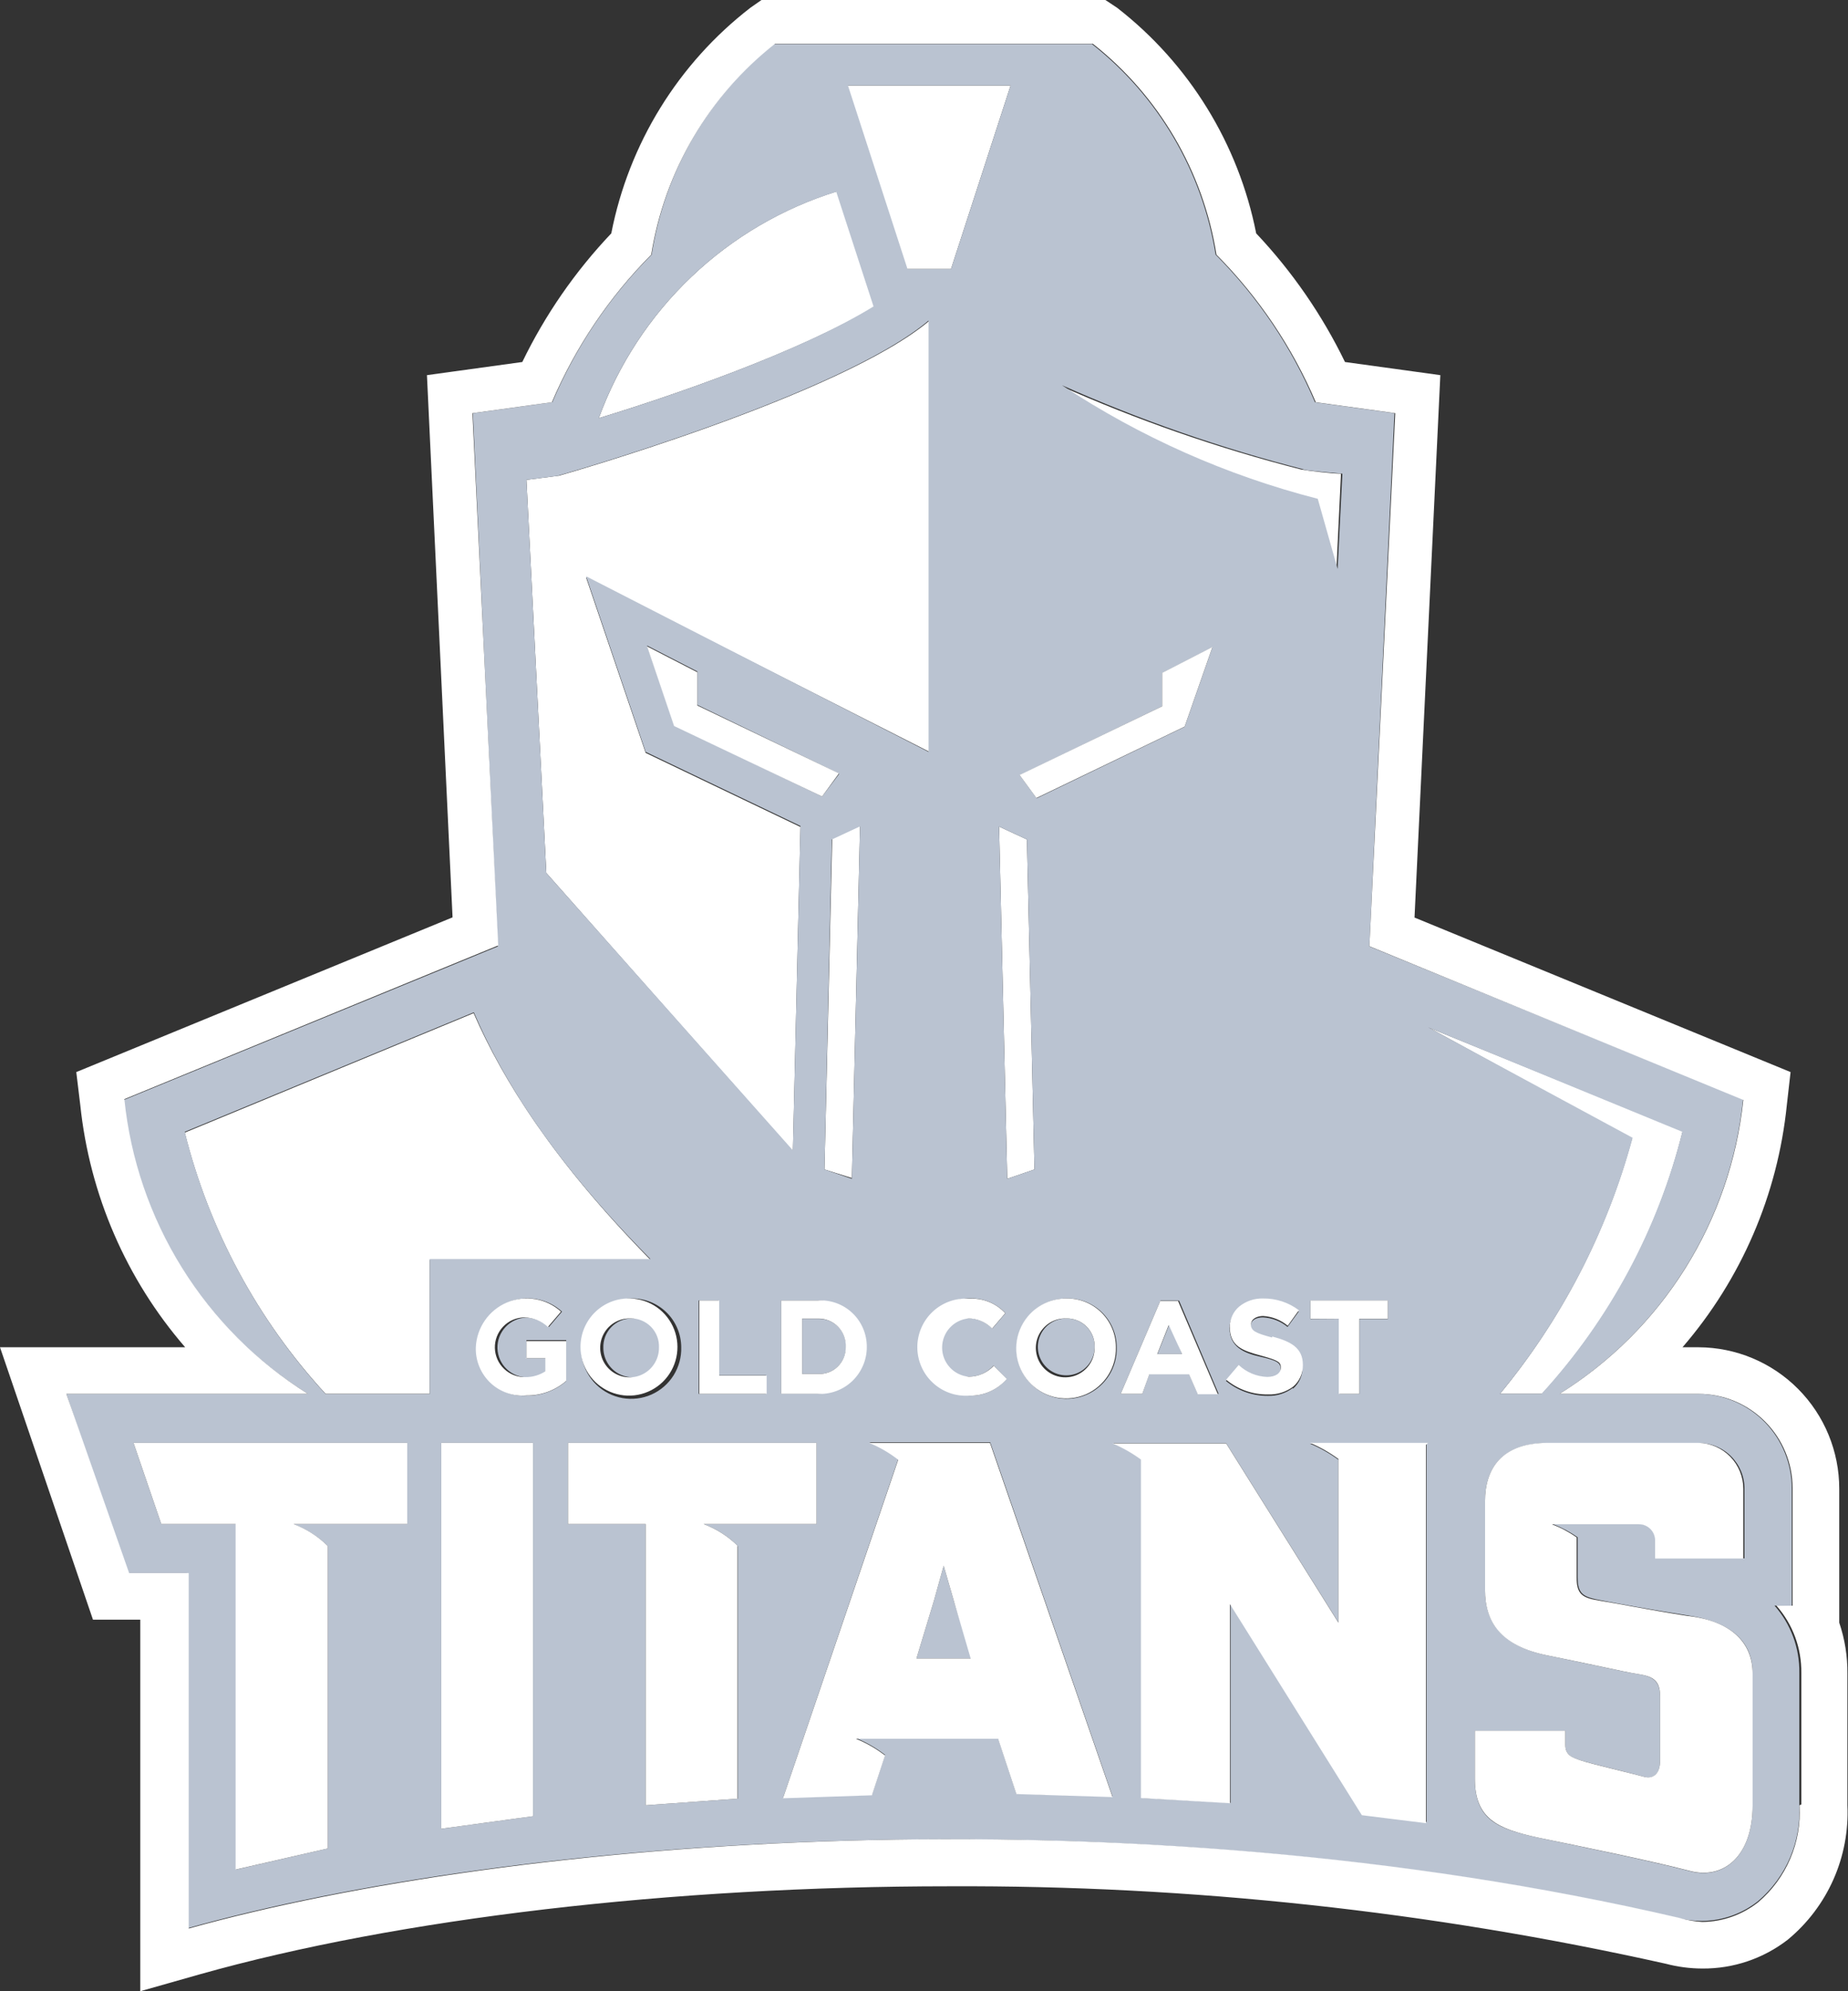 <svg width="65" height="70" viewBox="0 0 65 70" fill="none" xmlns="http://www.w3.org/2000/svg">
<rect x="0" y="0" width="65" height="70" fill="#333333" stroke="none"/>
<path d="M47.007 19.999L47.167 16.653C46.881 16.653 46.042 16.555 45.77 16.506C42.852 15.761 40.003 14.771 37.252 13.545C40.009 15.363 43.048 16.711 46.245 17.535L47.007 19.999ZM33.45 9.457L35.547 3.003H29.796L31.892 9.457H33.45ZM29.439 6.727C27.524 7.32 25.772 8.348 24.319 9.731C22.865 11.114 21.751 12.815 21.061 14.7C23.591 13.93 28.126 12.376 30.753 10.78L29.439 6.727ZM52.758 49H54.239C56.636 46.385 58.337 43.207 59.186 39.76L50.242 36.12L57.404 40.033C56.511 43.32 54.927 46.377 52.758 49ZM15.114 44.289H22.878C19.496 40.845 17.693 37.989 16.659 35.616L6.499 39.816C7.357 43.244 9.061 46.402 11.453 49H15.114V44.289ZM36.12 29.512L35.141 29.057L35.428 41.44L36.385 41.111L36.12 29.512ZM29.963 41.412L30.25 29.029L29.272 29.484L28.999 41.111L29.963 41.412ZM19.216 30.688L18.517 16.87L19.663 16.723C19.663 16.723 29.544 13.923 32.696 11.27V26.432L20.614 20.3L22.71 26.467L28.154 29.071L27.888 40.474L19.216 30.688Z" fill="white"/>
<path d="M22.207 46.347C22.413 46.337 22.618 46.389 22.794 46.497C22.971 46.605 23.111 46.763 23.197 46.951C23.282 47.14 23.31 47.349 23.276 47.553C23.242 47.758 23.147 47.947 23.005 48.096C22.862 48.246 22.678 48.35 22.476 48.394C22.275 48.438 22.064 48.421 21.872 48.344C21.68 48.267 21.516 48.135 21.4 47.963C21.284 47.792 21.222 47.59 21.222 47.383C21.217 47.25 21.239 47.117 21.286 46.992C21.334 46.868 21.405 46.754 21.497 46.657C21.589 46.561 21.699 46.484 21.821 46.431C21.943 46.377 22.074 46.349 22.207 46.347ZM29.754 47.355C29.756 47.482 29.732 47.608 29.683 47.726C29.635 47.843 29.563 47.949 29.472 48.038C29.381 48.126 29.273 48.195 29.154 48.24C29.036 48.285 28.909 48.306 28.782 48.3H28.216V46.361H28.782C28.913 46.357 29.043 46.38 29.164 46.429C29.285 46.478 29.395 46.551 29.486 46.645C29.577 46.738 29.648 46.849 29.694 46.972C29.74 47.094 29.761 47.224 29.754 47.355V47.355ZM40.711 47.6L41.137 46.536L41.577 47.6H40.711ZM34.184 58.303H32.234L32.849 56.273L33.192 55.041L33.548 56.273L34.184 58.303ZM37.496 46.347C37.632 46.344 37.766 46.369 37.892 46.42C38.017 46.472 38.13 46.548 38.225 46.645C38.319 46.743 38.392 46.858 38.44 46.985C38.488 47.112 38.509 47.248 38.502 47.383C38.496 47.579 38.431 47.769 38.318 47.928C38.204 48.088 38.046 48.211 37.864 48.282C37.681 48.352 37.482 48.368 37.29 48.326C37.099 48.284 36.924 48.187 36.788 48.046C36.651 47.905 36.559 47.728 36.522 47.535C36.486 47.342 36.506 47.143 36.582 46.962C36.657 46.781 36.784 46.626 36.947 46.517C37.109 46.408 37.3 46.349 37.496 46.347V46.347ZM61.646 63.462C61.646 65.261 60.619 66.087 59.445 65.779C57.956 65.394 55.671 64.932 54.085 64.596C52.688 64.288 51.877 63.98 51.877 62.538V60.844H55.056V61.334C55.056 61.719 55.315 61.796 55.623 61.894C55.93 61.992 57.572 62.384 57.824 62.461C58.075 62.538 58.39 62.461 58.39 61.894V59.612C58.39 59.024 58.033 58.912 57.572 58.842C57.111 58.772 56.084 58.534 54.441 58.198C52.799 57.862 52.233 57.015 52.233 55.888V52.78C52.233 51.653 52.799 50.729 54.441 50.729H59.745C59.956 50.727 60.166 50.767 60.362 50.847C60.558 50.927 60.736 51.044 60.886 51.194C61.036 51.343 61.155 51.52 61.236 51.715C61.318 51.911 61.359 52.12 61.359 52.332V54.782H58.236V54.145C58.236 53.995 58.176 53.85 58.07 53.744C57.964 53.638 57.82 53.578 57.67 53.578H54.623C54.929 53.698 55.22 53.853 55.49 54.04V55.44C55.49 56.056 55.699 56.14 56.314 56.259C56.929 56.378 57.956 56.567 59.417 56.798C60.877 57.029 61.646 57.694 61.646 58.828V63.448V63.462ZM47.929 63.798L43.282 56.378V63.378L40.152 63.203V51.303C39.842 51.076 39.506 50.885 39.152 50.736H43.128L47.077 57.036V51.317C46.767 51.09 46.431 50.899 46.077 50.75H50.179V64.05L47.929 63.798ZM35.749 63.056L35.106 61.103H30.11C30.475 61.252 30.818 61.45 31.13 61.691L30.669 63.091L27.546 63.196L31.592 51.296C31.281 51.051 30.937 50.851 30.571 50.701H34.827L39.131 63.154L35.749 63.056ZM22.71 63.462V53.578H19.978V50.722H28.72V53.578H24.751C25.201 53.748 25.61 54.01 25.953 54.348V63.231L22.71 63.462ZM15.52 64.288V50.722H18.748V63.847L15.52 64.288V64.288ZM11.53 54.348V64.981L8.301 65.723V53.578H5.674L4.696 50.722H14.325V53.578H10.314C10.768 53.747 11.182 54.01 11.53 54.348V54.348ZM19.915 48.552C19.527 48.888 19.03 49.07 18.517 49.063C18.29 49.077 18.061 49.043 17.847 48.963C17.633 48.883 17.438 48.76 17.274 48.601C17.111 48.441 16.982 48.249 16.896 48.037C16.811 47.825 16.77 47.598 16.778 47.369C16.79 47.028 16.9 46.697 17.094 46.416C17.288 46.135 17.558 45.916 17.872 45.783C18.186 45.651 18.532 45.611 18.867 45.669C19.203 45.727 19.516 45.879 19.768 46.109L19.307 46.648C19.091 46.448 18.811 46.331 18.517 46.319C18.239 46.326 17.976 46.444 17.785 46.646C17.593 46.849 17.49 47.118 17.497 47.397C17.505 47.675 17.622 47.94 17.824 48.131C18.026 48.323 18.296 48.426 18.573 48.419C18.822 48.419 19.065 48.346 19.272 48.209V47.747H18.517V47.11H19.915V48.552ZM6.499 39.788L16.666 35.588C17.693 37.989 19.461 40.817 22.878 44.261H15.114V49.007H11.453C9.057 46.398 7.354 43.228 6.499 39.788V39.788ZM19.629 16.723C19.629 16.723 29.516 13.923 32.661 11.27V26.432L20.614 20.258L22.71 26.432L28.154 29.036L27.888 40.439L19.216 30.688L18.517 16.87L19.663 16.723H19.629ZM29.411 6.734L30.725 10.773C28.126 12.376 23.591 13.93 21.061 14.7C21.75 12.815 22.865 11.115 24.318 9.733C25.772 8.351 27.524 7.325 29.439 6.734H29.411ZM35.547 3.003L33.45 9.457H31.92L29.824 3.003H35.547ZM40.878 24.829V23.66L42.646 22.75L41.668 25.55L36.462 28.063L35.868 27.251L40.878 24.829ZM45.819 16.506C46.056 16.555 46.895 16.625 47.216 16.653L47.048 19.999L46.35 17.535C43.151 16.715 40.112 15.367 37.356 13.545C40.108 14.769 42.957 15.76 45.875 16.506H45.819ZM59.172 39.788C58.31 43.223 56.608 46.389 54.218 49H52.758C54.939 46.369 56.531 43.299 57.425 39.998L50.242 36.12L59.172 39.788ZM35.141 29.057L36.12 29.512L36.385 41.111L35.428 41.44L35.141 29.057ZM30.25 29.057L29.963 41.44L28.999 41.111L29.258 29.512L30.236 29.057H30.25ZM29.509 27.216L28.915 28L23.716 25.494L22.759 22.694L24.527 23.604V24.78L29.509 27.195V27.216ZM23.961 47.355C23.972 47.706 23.878 48.052 23.692 48.35C23.505 48.647 23.234 48.882 22.914 49.024C22.593 49.166 22.237 49.209 21.892 49.148C21.547 49.086 21.228 48.923 20.976 48.678C20.724 48.434 20.551 48.12 20.478 47.776C20.406 47.433 20.437 47.075 20.569 46.749C20.7 46.424 20.925 46.145 21.216 45.949C21.507 45.752 21.849 45.647 22.2 45.647C22.428 45.641 22.655 45.681 22.868 45.764C23.08 45.848 23.274 45.972 23.438 46.131C23.602 46.29 23.732 46.48 23.822 46.691C23.912 46.901 23.959 47.127 23.961 47.355V47.355ZM26.945 48.349V49H24.576V45.717H25.275V48.349H26.945ZM28.755 48.993H27.476V45.717H28.755C29.188 45.717 29.604 45.89 29.911 46.197C30.217 46.504 30.39 46.921 30.39 47.355C30.39 47.789 30.217 48.206 29.911 48.513C29.604 48.82 29.188 48.993 28.755 48.993V48.993ZM34.079 48.398C34.243 48.398 34.405 48.363 34.554 48.295C34.704 48.227 34.837 48.129 34.946 48.006L35.407 48.475C35.244 48.666 35.04 48.819 34.81 48.92C34.58 49.022 34.33 49.071 34.079 49.063C33.627 49.063 33.193 48.883 32.874 48.563C32.554 48.242 32.374 47.808 32.374 47.355C32.374 46.902 32.554 46.468 32.874 46.147C33.193 45.827 33.627 45.647 34.079 45.647C34.318 45.633 34.558 45.673 34.78 45.762C35.002 45.852 35.202 45.989 35.365 46.165L34.904 46.704C34.68 46.477 34.377 46.346 34.058 46.34C33.786 46.34 33.525 46.448 33.332 46.641C33.139 46.834 33.031 47.096 33.031 47.369C33.031 47.642 33.139 47.904 33.332 48.097C33.525 48.29 33.786 48.398 34.058 48.398H34.079ZM39.278 47.355C39.289 47.706 39.196 48.052 39.009 48.35C38.822 48.647 38.551 48.882 38.231 49.024C37.91 49.166 37.554 49.209 37.209 49.148C36.864 49.086 36.545 48.923 36.293 48.678C36.041 48.434 35.868 48.12 35.795 47.776C35.723 47.433 35.754 47.075 35.886 46.749C36.017 46.424 36.243 46.145 36.533 45.949C36.824 45.752 37.167 45.647 37.517 45.647C37.745 45.641 37.972 45.681 38.185 45.764C38.397 45.848 38.591 45.972 38.755 46.131C38.919 46.29 39.05 46.48 39.139 46.691C39.229 46.901 39.276 47.127 39.278 47.355ZM42.863 49H42.129L41.822 48.3H40.424L40.179 49H39.418L40.815 45.724H41.472L42.863 49ZM45.476 48.79C45.221 48.982 44.908 49.081 44.589 49.07C44.053 49.073 43.534 48.887 43.121 48.545L43.562 48.034C43.835 48.286 44.189 48.433 44.561 48.447C44.861 48.447 45.043 48.328 45.043 48.125C45.043 47.922 44.945 47.831 44.344 47.698C43.743 47.565 43.247 47.348 43.247 46.676C43.25 46.542 43.282 46.411 43.34 46.29C43.398 46.169 43.48 46.062 43.583 45.976C43.819 45.783 44.116 45.681 44.421 45.689C44.876 45.682 45.319 45.83 45.679 46.109L45.288 46.648C45.043 46.444 44.739 46.327 44.421 46.312C44.218 46.312 43.995 46.389 43.995 46.606C43.995 46.823 44.128 46.9 44.736 47.061C45.343 47.222 45.812 47.467 45.812 48.055C45.817 48.201 45.79 48.346 45.73 48.48C45.671 48.614 45.581 48.732 45.469 48.825L45.476 48.79ZM46.091 46.368V45.724H48.816V46.368H47.817V49H47.118V46.361L46.091 46.368ZM63.023 56.476V52.346C63.03 51.467 62.689 50.621 62.075 49.994C61.46 49.367 60.623 49.009 59.745 49H54.854C56.648 47.881 58.163 46.366 59.282 44.57C60.401 42.775 61.095 40.746 61.31 38.64L48.166 33.271L49.047 14.525L46.252 14.14C45.429 12.203 44.243 10.442 42.758 8.953C42.291 6.023 40.736 3.377 38.405 1.547H27.224C24.912 3.387 23.376 6.031 22.92 8.953C21.433 10.441 20.246 12.202 19.426 14.14L16.631 14.525L17.511 33.271L4.353 38.668C4.573 40.772 5.271 42.797 6.394 44.588C7.517 46.379 9.035 47.888 10.831 49H2.334L4.465 55.3H6.562V67.795C17.973 64.589 39.439 62.895 58.97 67.417C59.262 67.493 59.562 67.531 59.864 67.529C60.583 67.524 61.279 67.277 61.842 66.829C62.329 66.413 62.714 65.889 62.965 65.299C63.216 64.708 63.326 64.067 63.288 63.427V58.807C63.301 57.937 62.989 57.093 62.414 56.441L63.023 56.476Z" fill="#BAC3D1"/>
<path d="M64.692 57.043V52.339C64.693 51.023 64.172 49.76 63.245 48.827C62.318 47.894 61.059 47.368 59.745 47.362H59.179C61.246 44.969 62.527 41.998 62.848 38.85L62.98 37.688L49.753 32.256L50.661 13.188L47.307 12.726C46.502 11.068 45.449 9.543 44.184 8.204C43.562 5.056 41.824 2.239 39.292 0.273L38.88 0H26.784L26.393 0.273C23.855 2.234 22.116 5.053 21.501 8.204C20.231 9.541 19.175 11.066 18.371 12.726L15.017 13.188L15.918 32.249L2.683 37.688L2.823 38.843C3.152 41.995 4.44 44.969 6.513 47.362H0L3.27 56.938H4.933V70L7.03 69.405C14.017 67.438 23.619 66.311 33.394 66.311C41.869 66.274 50.321 67.187 58.592 69.034C59.014 69.145 59.449 69.202 59.885 69.202C60.969 69.209 62.025 68.852 62.883 68.187C63.574 67.616 64.123 66.892 64.487 66.072C64.851 65.252 65.019 64.359 64.979 63.462V58.842C64.986 58.23 64.889 57.622 64.692 57.043V57.043ZM63.295 63.462C63.333 64.103 63.222 64.743 62.971 65.333C62.72 65.924 62.336 66.448 61.849 66.864C61.286 67.312 60.59 67.559 59.871 67.564C59.591 67.547 59.315 67.498 59.046 67.417C39.481 62.867 18.042 64.617 6.638 67.795V55.3H4.542L2.334 49H10.831C9.037 47.881 7.522 46.366 6.403 44.57C5.284 42.775 4.59 40.746 4.374 38.64L17.525 33.236L16.617 14.525L19.412 14.14C20.237 12.205 21.423 10.444 22.906 8.953C23.375 6.021 24.929 3.375 27.259 1.54H38.44C40.767 3.376 42.319 6.022 42.786 8.953C44.269 10.444 45.454 12.205 46.28 14.14L49.075 14.525L48.166 33.264L61.318 38.668C61.097 40.77 60.4 42.793 59.28 44.584C58.16 46.374 56.646 47.885 54.854 49H59.745C60.621 49.002 61.461 49.351 62.08 49.972C62.7 50.592 63.049 51.433 63.05 52.311V56.448H62.484C63.059 57.1 63.37 57.944 63.358 58.814V63.434L63.295 63.462ZM59.382 56.812C57.921 56.581 56.894 56.371 56.279 56.273C55.664 56.175 55.455 56.063 55.455 55.447V54.047C55.187 53.857 54.895 53.702 54.588 53.585H57.649C57.798 53.585 57.941 53.644 58.047 53.749C58.153 53.853 58.213 53.996 58.215 54.145V54.789H61.318V52.339C61.318 51.917 61.153 51.512 60.86 51.21C60.566 50.908 60.166 50.733 59.745 50.722H54.441C52.799 50.722 52.233 51.646 52.233 52.78V55.888C52.233 57.015 52.772 57.862 54.441 58.198C56.112 58.534 57.083 58.765 57.572 58.842C58.061 58.919 58.39 59.017 58.39 59.612V61.894C58.39 62.433 58.082 62.538 57.824 62.461C57.565 62.384 55.93 61.999 55.623 61.894C55.315 61.789 55.056 61.719 55.056 61.334V60.844H51.877V62.538C51.877 63.938 52.674 64.288 54.085 64.596C55.671 64.925 57.956 65.387 59.445 65.772C60.619 66.08 61.646 65.261 61.646 63.462V58.842C61.646 57.708 60.849 56.994 59.417 56.812H59.382ZM14.325 50.722H4.696L5.674 53.578H8.287V65.723L11.53 64.981V54.348C11.187 54.01 10.778 53.748 10.328 53.578H14.325V50.722ZM18.783 50.722H15.52V64.288L18.748 63.847V50.722H18.783ZM50.228 50.722H46.077C46.431 50.871 46.767 51.062 47.076 51.289V57.043L43.128 50.743H39.131C39.485 50.892 39.821 51.083 40.131 51.31V63.21L43.261 63.392V56.392L47.901 63.812L50.158 64.092V50.792L50.228 50.722ZM25.953 54.348C25.61 54.01 25.201 53.748 24.751 53.578H28.72V50.722H19.978V53.578H22.71V63.462L25.939 63.231V54.348H25.953ZM34.82 50.722H30.564C30.933 50.871 31.279 51.071 31.592 51.317L27.539 63.217L30.669 63.112L31.13 61.712C30.816 61.47 30.471 61.272 30.103 61.124H35.106L35.749 63.07L39.131 63.175L34.82 50.722ZM32.234 58.303L32.849 56.273L33.192 55.041L33.548 56.273L34.142 58.303H32.234Z" fill="white"/>
<path d="M44.742 47.019C44.135 46.858 44.002 46.774 44.002 46.564C44.002 46.354 44.225 46.263 44.428 46.263C44.746 46.282 45.05 46.402 45.294 46.606L45.686 46.06C45.324 45.786 44.882 45.641 44.428 45.647C44.121 45.638 43.821 45.74 43.583 45.934C43.482 46.021 43.4 46.128 43.344 46.249C43.287 46.37 43.257 46.501 43.254 46.634C43.254 47.334 43.708 47.481 44.351 47.656C44.994 47.831 45.05 47.894 45.05 48.083C45.05 48.272 44.868 48.405 44.568 48.405C44.195 48.391 43.84 48.242 43.569 47.985L43.128 48.503C43.54 48.846 44.061 49.029 44.596 49.021C44.914 49.034 45.227 48.938 45.483 48.748C45.594 48.654 45.683 48.535 45.742 48.402C45.801 48.269 45.83 48.124 45.826 47.978C45.826 47.39 45.413 47.159 44.749 46.984L44.742 47.019ZM47.81 49V46.361H48.816V45.717H46.091V46.361H47.09V49H47.81ZM37.496 46.347C37.29 46.342 37.087 46.398 36.913 46.508C36.74 46.619 36.603 46.779 36.52 46.968C36.438 47.158 36.414 47.367 36.451 47.57C36.488 47.773 36.585 47.96 36.73 48.108C36.874 48.255 37.059 48.356 37.26 48.398C37.462 48.439 37.672 48.419 37.862 48.341C38.053 48.262 38.215 48.128 38.33 47.956C38.444 47.785 38.504 47.582 38.502 47.376C38.509 47.241 38.488 47.106 38.44 46.979C38.392 46.853 38.319 46.737 38.224 46.641C38.13 46.544 38.016 46.468 37.891 46.418C37.766 46.367 37.631 46.343 37.496 46.347V46.347ZM37.496 45.647C37.724 45.642 37.95 45.681 38.163 45.765C38.375 45.848 38.568 45.973 38.731 46.132C38.895 46.291 39.025 46.481 39.114 46.691C39.203 46.901 39.249 47.127 39.25 47.355C39.26 47.705 39.165 48.049 38.979 48.344C38.792 48.639 38.522 48.872 38.202 49.013C37.883 49.153 37.528 49.195 37.185 49.133C36.842 49.071 36.525 48.907 36.274 48.664C36.024 48.42 35.852 48.107 35.78 47.765C35.709 47.423 35.74 47.067 35.872 46.743C36.003 46.42 36.227 46.142 36.517 45.947C36.806 45.752 37.147 45.647 37.496 45.647V45.647ZM34.051 46.347C34.209 46.347 34.365 46.379 34.51 46.441C34.655 46.502 34.786 46.591 34.897 46.704L35.358 46.165C35.196 45.99 34.998 45.853 34.776 45.765C34.555 45.676 34.317 45.639 34.079 45.654C33.847 45.639 33.613 45.672 33.394 45.751C33.175 45.83 32.974 45.953 32.804 46.113C32.634 46.273 32.498 46.465 32.406 46.68C32.313 46.894 32.265 47.125 32.265 47.358C32.265 47.592 32.313 47.823 32.406 48.037C32.498 48.252 32.634 48.445 32.804 48.604C32.974 48.764 33.175 48.887 33.394 48.966C33.613 49.045 33.847 49.078 34.079 49.063C34.331 49.071 34.582 49.022 34.813 48.92C35.044 48.819 35.249 48.667 35.414 48.475L34.953 48.013C34.841 48.133 34.706 48.229 34.556 48.295C34.405 48.362 34.243 48.397 34.079 48.398C33.822 48.377 33.583 48.26 33.408 48.069C33.234 47.88 33.137 47.631 33.137 47.373C33.137 47.114 33.234 46.865 33.408 46.676C33.583 46.486 33.822 46.368 34.079 46.347H34.051ZM22.172 46.347C21.966 46.342 21.763 46.398 21.589 46.508C21.416 46.619 21.279 46.779 21.196 46.968C21.114 47.158 21.09 47.367 21.127 47.57C21.164 47.773 21.261 47.96 21.405 48.108C21.549 48.255 21.734 48.356 21.936 48.398C22.138 48.439 22.348 48.419 22.538 48.341C22.729 48.262 22.891 48.128 23.005 47.956C23.119 47.785 23.18 47.582 23.178 47.376C23.184 47.241 23.162 47.106 23.114 46.98C23.066 46.854 22.992 46.74 22.898 46.643C22.803 46.547 22.69 46.471 22.566 46.42C22.441 46.369 22.307 46.344 22.172 46.347V46.347ZM22.172 45.647C22.507 45.657 22.832 45.765 23.106 45.958C23.38 46.152 23.59 46.422 23.712 46.735C23.834 47.047 23.86 47.389 23.789 47.717C23.718 48.045 23.552 48.345 23.312 48.579C23.071 48.813 22.768 48.971 22.438 49.033C22.109 49.095 21.769 49.058 21.46 48.928C21.151 48.797 20.888 48.578 20.703 48.299C20.517 48.019 20.418 47.691 20.418 47.355C20.417 47.124 20.463 46.895 20.553 46.682C20.643 46.469 20.776 46.277 20.942 46.117C21.109 45.957 21.307 45.833 21.523 45.752C21.739 45.671 21.97 45.636 22.2 45.647H22.172ZM18.483 47.747H19.181V48.209C18.973 48.343 18.73 48.413 18.483 48.412C18.205 48.419 17.935 48.316 17.733 48.124C17.531 47.933 17.414 47.669 17.406 47.39C17.399 47.112 17.502 46.842 17.694 46.639C17.885 46.437 18.149 46.319 18.427 46.312C18.741 46.313 19.043 46.433 19.272 46.648L19.733 46.109C19.48 45.88 19.167 45.728 18.831 45.671C18.495 45.614 18.149 45.653 17.835 45.785C17.521 45.918 17.25 46.137 17.056 46.417C16.861 46.698 16.75 47.028 16.736 47.369C16.729 47.601 16.771 47.831 16.86 48.046C16.948 48.26 17.081 48.453 17.249 48.613C17.417 48.772 17.617 48.894 17.836 48.97C18.055 49.047 18.287 49.076 18.517 49.056C19.03 49.063 19.527 48.881 19.915 48.545V47.145H18.517V47.761L18.483 47.747ZM41.109 46.578L40.704 47.6H41.577L41.109 46.578ZM40.781 45.738H41.437L42.835 49.014H42.129L41.822 48.314H40.424L40.179 49H39.418L40.815 45.724L40.781 45.738ZM29.747 47.355C29.754 47.224 29.733 47.093 29.687 46.971C29.641 46.848 29.57 46.736 29.479 46.642C29.388 46.548 29.279 46.474 29.157 46.425C29.036 46.375 28.906 46.351 28.776 46.354H28.216V48.3H28.776C28.902 48.307 29.029 48.287 29.148 48.242C29.268 48.198 29.376 48.129 29.467 48.04C29.558 47.952 29.63 47.845 29.678 47.727C29.727 47.609 29.75 47.482 29.747 47.355V47.355ZM30.488 47.355C30.488 47.579 30.443 47.801 30.354 48.006C30.266 48.212 30.137 48.398 29.975 48.552C29.813 48.706 29.621 48.825 29.411 48.902C29.201 48.979 28.978 49.012 28.755 49H27.476V45.717H28.755C28.978 45.702 29.202 45.733 29.413 45.808C29.623 45.884 29.816 46.002 29.979 46.156C30.142 46.31 30.271 46.496 30.358 46.702C30.446 46.909 30.49 47.131 30.488 47.355V47.355ZM25.296 45.717H24.597V49H26.966V48.356H25.296V45.717ZM22.759 22.722L23.709 25.522L28.915 28L29.509 27.188L24.527 24.801V23.632L22.759 22.722ZM36.455 28.056L35.861 27.244L40.878 24.829V23.653L42.646 22.743L41.668 25.543L36.462 28.049L36.455 28.056Z" fill="white"/>
</svg>

